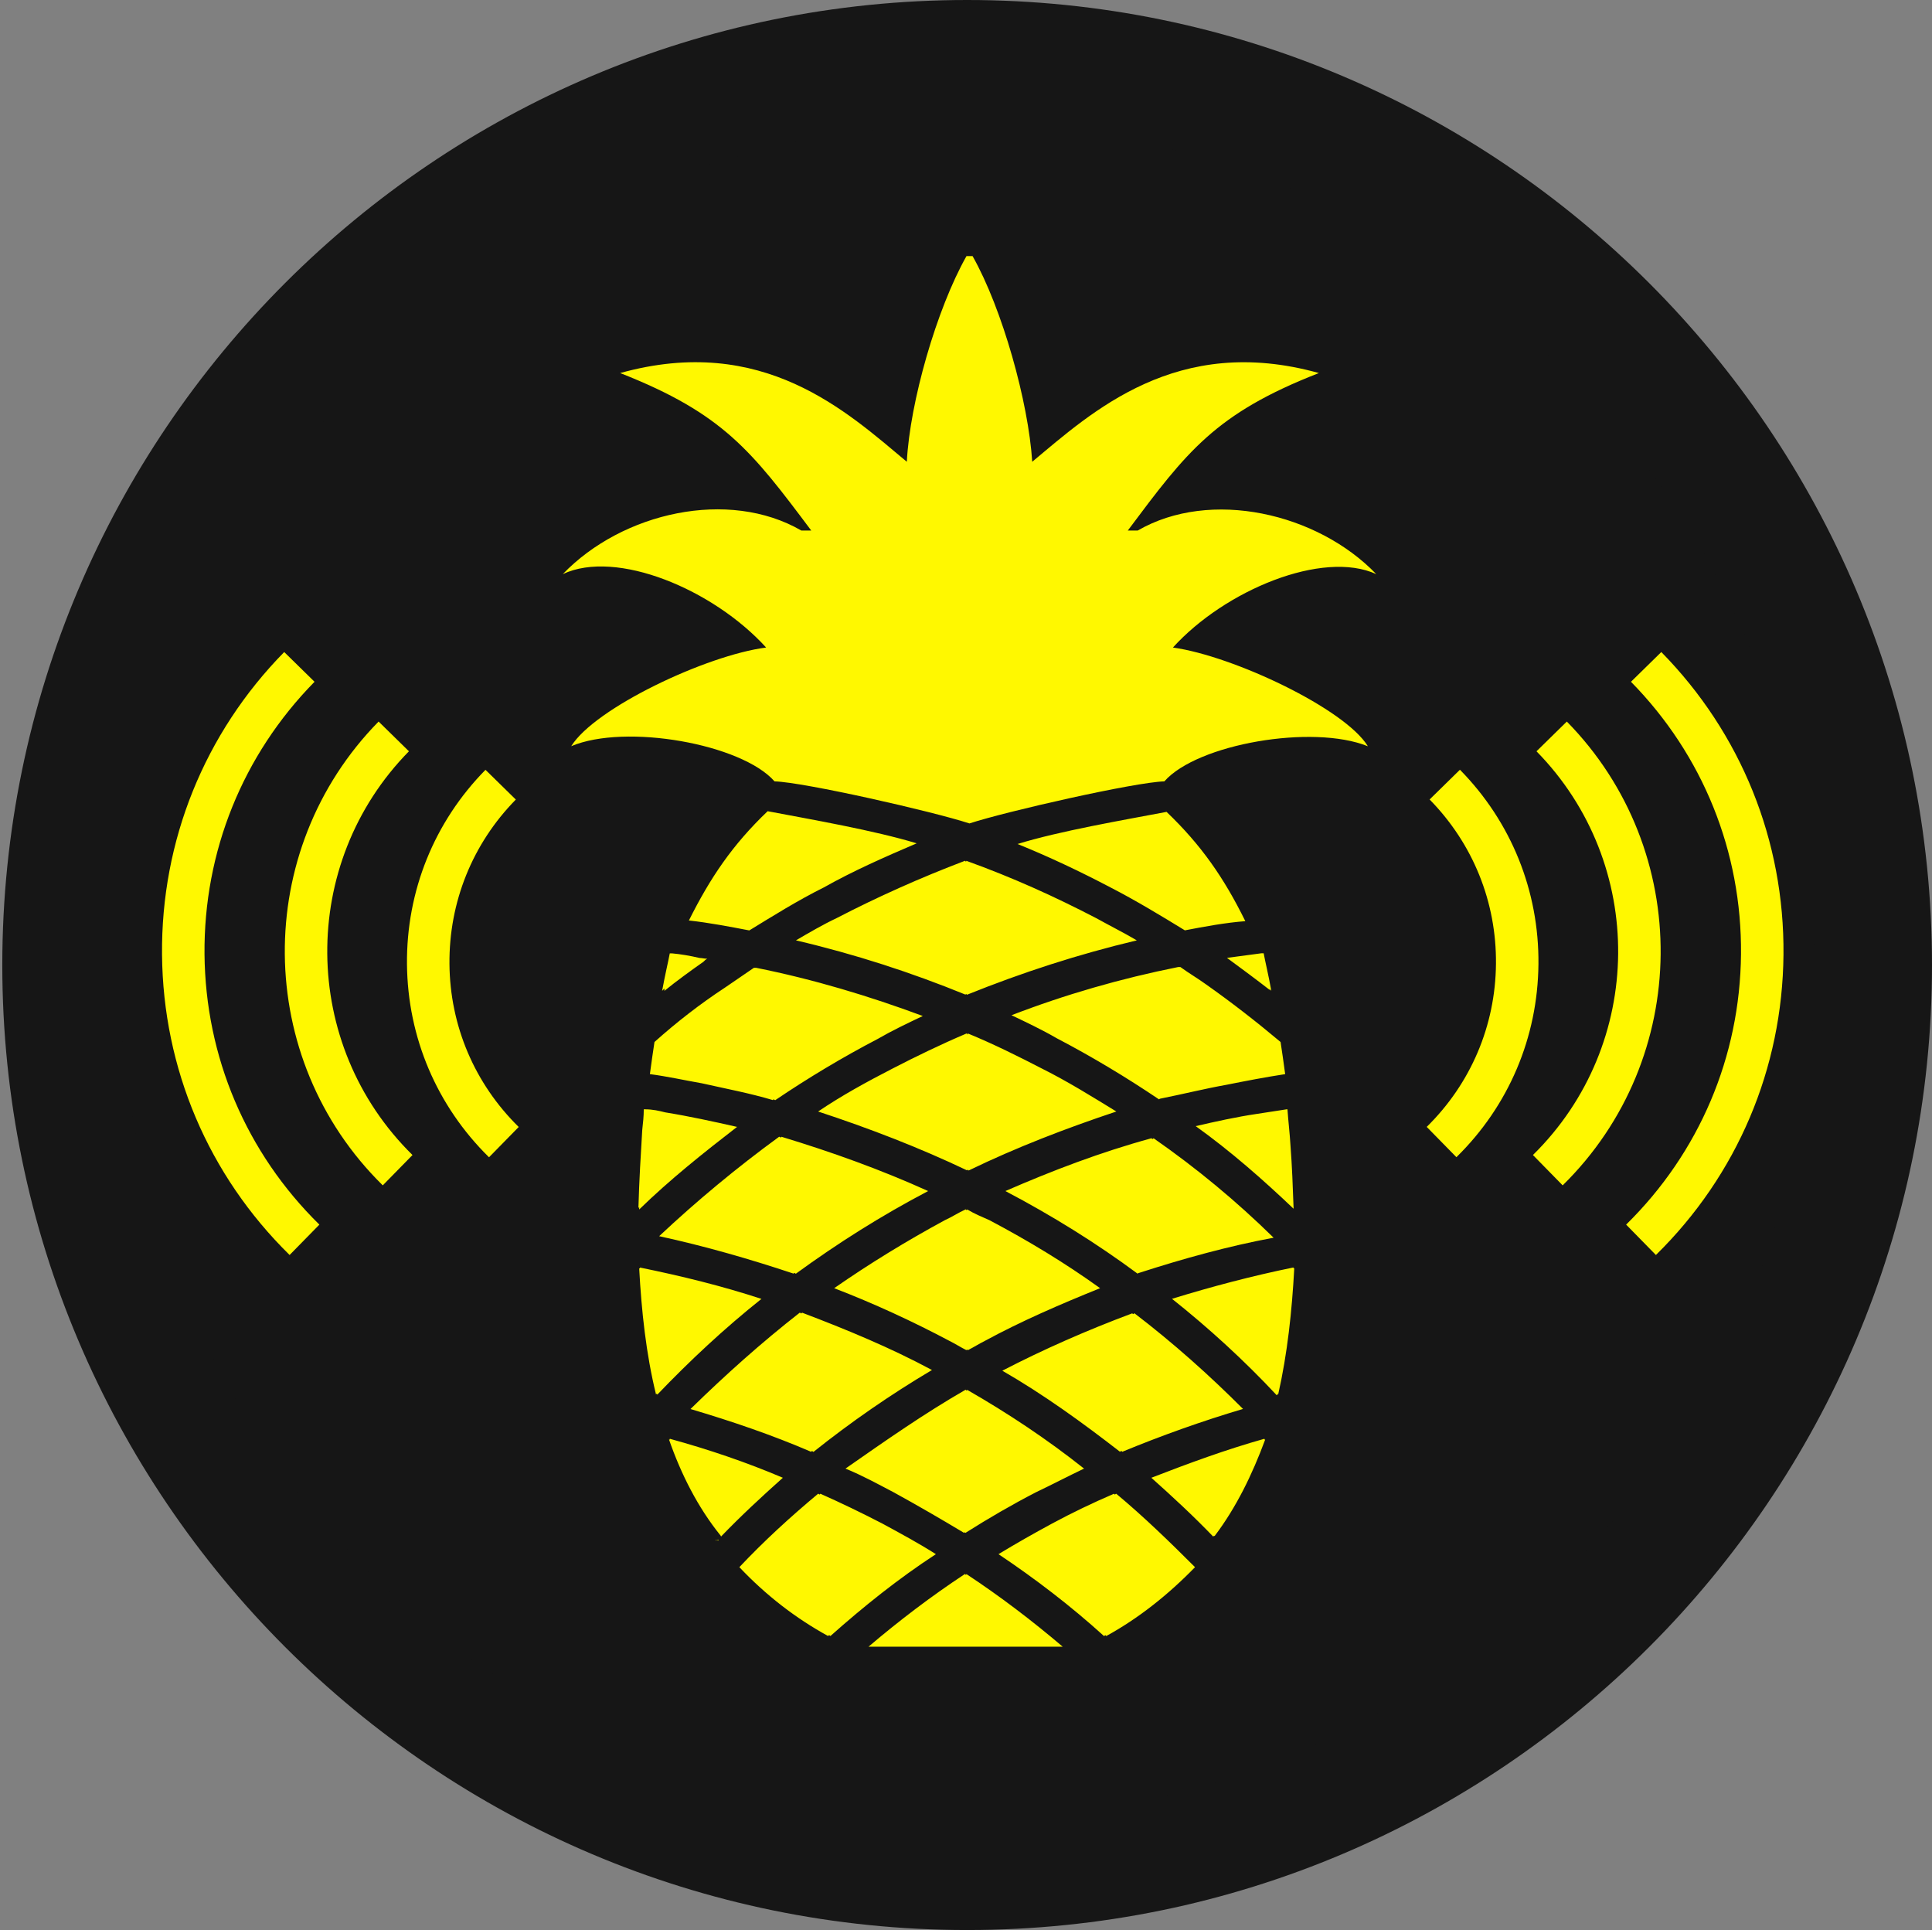 <svg xmlns="http://www.w3.org/2000/svg" id="Layer_26" data-name="Layer 26" viewBox="0 0 227.39 227.12">
  <rect x="0" y="0" width="227.39" height="227.12" fill="#808080" stroke="none"/>
  <defs>
    <style>
      .cls-1 {
        fill: #fff800;
      }

      .cls-2 {
        fill: #161616;
      }
    </style>
  </defs>
  <g>
    <g>
      <path class="cls-1" d="M113.83,16c-53.79,0-97.56,43.76-97.56,97.56s43.76,97.56,97.56,97.56,97.56-43.76,97.56-97.56S167.62,16,113.83,16Z"/>
      <path class="cls-2" d="M113.83,0C51.21,0,.27,50.94.27,113.56s50.94,113.56,113.56,113.56,113.56-50.94,113.56-113.56S176.44,0,113.83,0ZM113.83,211.12c-53.79,0-97.56-43.76-97.56-97.56S60.03,16,113.83,16s97.56,43.76,97.56,97.56-43.76,97.56-97.56,97.56Z"/>
    </g>
    <path class="cls-2" d="M113.83,14.68C58.76,14.68,14.12,59.32,14.12,114.39s44.64,99.71,99.71,99.71,99.71-44.64,99.71-99.71S168.9,14.68,113.83,14.68ZM114.01,137.73q-.09,0-.09-.09s-.09,0-.09.09c-5.67-2.7-11.52-4.95-17.54-6.93,2.79-1.89,5.76-3.51,8.73-5.04,2.79-1.44,5.76-2.88,8.73-4.14q.09,0,.09.09t.09-.09c3.06,1.26,5.94,2.7,8.73,4.14,3.06,1.53,5.94,3.33,8.73,5.04-5.94,1.98-11.79,4.23-17.36,6.93ZM116.44,143.58c4.59,2.43,8.91,5.04,13.04,8.01-4.68,1.89-9.27,3.87-13.58,6.21-.72.36-1.26.72-1.98,1.08-.09,0-.09-.09-.09-.09l-.09.09c-.72-.36-1.26-.72-1.98-1.08-4.41-2.34-8.91-4.41-13.58-6.21,4.14-2.88,8.55-5.58,13.04-8.01.81-.36,1.62-.9,2.43-1.26q.09,0,.09.09.09,0,.09-.09c.9.54,1.8.9,2.61,1.26ZM109.24,140.16c-5.49,2.88-10.62,6.12-15.56,9.72q-.09,0-.18-.09s-.09,0-.09.09c-5.13-1.71-10.44-3.24-15.83-4.41,4.41-4.14,9.18-8.1,14.12-11.7q.09,0,.18.09s.09,0,.09-.09c5.94,1.8,11.7,3.87,17.27,6.39ZM94.13,154.47c.09,0,.09.09.18.09l.09-.09c5.22,1.98,10.44,4.14,15.29,6.75-4.86,2.88-9.54,6.12-13.94,9.63-.09,0-.09-.09-.18-.09,0,0-.09,0-.09.09-4.59-1.98-9.36-3.6-14.21-5.04,4.14-4.05,8.37-7.83,12.86-11.34ZM113.65,163.55c.09,0,.09.09.09.09.09,0,.09-.09.09-.09,4.86,2.79,9.45,5.85,13.76,9.27-1.89.9-3.78,1.89-5.67,2.79-2.79,1.44-5.58,3.06-8.28,4.77-.09,0-.09-.09-.09-.09l-.09.09c-2.7-1.62-5.49-3.24-8.28-4.77-1.89-.99-3.69-1.98-5.67-2.79,4.77-3.33,9.27-6.48,14.12-9.27ZM117.97,161.3c4.86-2.52,9.99-4.77,15.29-6.75l.09.09c.09,0,.09-.09.18-.09,4.59,3.51,8.82,7.29,12.77,11.25-4.86,1.44-9.63,3.15-14.21,5.04l-.09-.09q-.09,0-.18.09c-4.41-3.42-9-6.75-13.85-9.54ZM134.07,149.79q-.09,0-.18.09c-4.86-3.6-10.08-6.84-15.56-9.72,5.58-2.43,11.25-4.59,17.18-6.21,0,0,.09,0,.09.09q.09,0,.18-.09c5.04,3.51,9.72,7.38,14.12,11.7-5.31.99-10.53,2.43-15.83,4.14ZM140.73,132.52c2.34-.54,4.77-1.08,7.2-1.44,1.17-.18,2.34-.36,3.51-.54h.09c.09,1.35.27,2.79.36,4.32.18,2.34.27,4.77.36,7.29,0,0,0,0,0,0v.09c-3.6-3.42-7.38-6.75-11.52-9.72ZM144.33,127.66c-2.52.45-5.04,1.08-7.74,1.62.09.18,0,0,0,0q-.09,0-.18.09c-3.87-2.61-7.92-5.04-12.05-7.2-1.71-.99-3.6-1.89-5.31-2.7,6.3-2.43,12.86-4.32,19.61-5.67h.27c.99.72,2.07,1.35,3.06,2.07,3.06,2.16,5.94,4.41,8.73,6.75.18,1.17.36,2.43.54,3.78-2.34.36-4.68.81-6.93,1.26ZM149.45,116.5c-1.62-1.26-3.33-2.52-5.04-3.78l4.05-.54h.27c.18.99.54,2.43.9,4.41l-.27-.27c.09.09.09.18.09.18ZM139.47,109.49c-2.79-1.71-5.76-3.51-8.73-5.04-3.6-1.89-7.2-3.6-10.98-5.13,4.95-1.53,12.32-2.79,17.54-3.78,4.05,3.87,6.75,7.74,9.27,12.86-2.34.18-4.77.63-7.11,1.08ZM129.03,108.05c1.62.9,3.24,1.71,4.77,2.61-6.84,1.62-13.49,3.78-19.97,6.39q-.09,0-.09-.09s-.09,0-.09.09c-6.39-2.61-13.04-4.77-19.97-6.39,1.53-.9,3.24-1.89,4.77-2.61,4.86-2.52,9.9-4.77,15.11-6.75q.09,0,.09.09.09,0,.09-.09c5.49,1.98,10.44,4.23,15.29,6.75ZM96.92,104.45c-3.06,1.53-5.94,3.33-8.73,5.04-2.34-.45-4.68-.9-7.11-1.17,2.52-5.04,5.13-8.91,9.27-12.86,5.22.99,12.5,2.25,17.54,3.78-3.78,1.62-7.47,3.24-10.98,5.22ZM82.34,112.73c.27,0,.54.09.9.09-.18.09-.27.18-.45.36-1.53,1.08-3.15,2.25-4.59,3.42v-.27l-.27.27c.36-1.98.72-3.42.9-4.41h.27c.99.09,2.07.27,3.24.54ZM85.31,116.23c1.17-.81,2.25-1.53,3.42-2.34h.27c6.75,1.35,13.31,3.33,19.61,5.67-1.89.9-3.6,1.71-5.31,2.7-4.14,2.16-8.19,4.59-12.05,7.2q-.09,0-.18-.09s-.09,0-.09.09c-2.7-.81-5.58-1.35-8.37-1.98-2.07-.36-4.05-.81-6.12-1.08.18-1.35.36-2.61.54-3.78,2.61-2.34,5.4-4.5,8.28-6.39ZM78.29,130.9c2.79.45,5.67,1.08,8.46,1.71-3.96,3.06-7.92,6.21-11.52,9.72v-.27l-.09.09c.09-3.24.27-6.21.45-9.18.09-.81.18-1.62.18-2.43h.09c.99,0,1.71.18,2.43.36ZM75.23,149.25h.09v-.09c4.86.99,9.63,2.16,14.3,3.69-4.38,3.49-8.41,7.25-12.26,11.27,0-.03-.02-.07-.06-.12l-.09.09c-1.17-4.77-1.71-9.81-1.98-14.84ZM84.23,181.19h.11s-.02.09-.02.09l-.09-.09ZM84.5,181.28l-.09-.09h.17s-.03.09-.08.09ZM84.86,180.83q0-.09-.09-.18c-2.61-3.24-4.59-7.11-6.03-11.25h.09v-.09c4.59,1.26,9.09,2.79,13.31,4.59-2.52,2.25-4.95,4.5-7.29,6.93ZM97.55,192.43l-.09.09c-3.78-2.07-7.29-4.77-10.44-8.1,2.88-3.06,6.03-5.94,9.27-8.64.09,0,.09.09.18.09l.09-.09c2.43,1.08,4.86,2.25,7.29,3.51,2.16,1.17,4.32,2.34,6.3,3.6-4.41,2.88-8.46,6.12-12.41,9.63q-.09-.09-.18-.09ZM102.49,193.78h-.27c3.6-3.06,7.38-5.94,11.34-8.55.09,0,.09.09.09.09.09,0,.09-.09.09-.09,3.96,2.61,7.74,5.49,11.34,8.55h-22.58ZM130.2,192.52l-.09-.09c-.09,0-.09.09-.18.09-3.87-3.51-8.1-6.75-12.41-9.63,2.07-1.26,4.14-2.43,6.3-3.6,2.34-1.26,4.77-2.43,7.29-3.51l.09.09c.09,0,.09-.09.18-.09,3.24,2.7,6.3,5.67,9.27,8.64-3.15,3.24-6.66,6.03-10.44,8.1ZM142.98,180.74c-.09,0-.18,0-.18.09-2.34-2.43-4.77-4.68-7.29-6.93,4.41-1.71,8.82-3.33,13.31-4.59v.09h.09c-1.53,4.14-3.42,8.01-5.94,11.34ZM150.44,164.09l-.09-.09c0,.09,0,.18-.09.18-3.78-4.05-8.01-7.92-12.32-11.34,4.68-1.44,9.45-2.7,14.3-3.69v.09h.09c-.27,5.04-.81,10.08-1.89,14.84ZM160.97,87.81c-6.48-2.61-20.06-.27-23.93,4.14-3.42.09-18.53,3.51-22.94,4.95-4.41-1.44-19.52-4.86-22.94-4.95-3.87-4.41-17.54-6.84-23.93-4.14,2.79-4.5,15.92-10.71,22.94-11.61-6.21-6.84-17.63-11.61-23.93-8.64,7.02-7.29,19.52-10.08,28.07-5.13h1.17c-7.02-9.36-10.35-13.76-22.49-18.53,16.82-4.68,26.72,4.59,33.74,10.44.36-7.02,3.51-17.99,7.02-24.2h.72c3.51,6.21,6.57,17.18,7.02,24.2,7.02-5.85,17-15.11,33.74-10.44-12.23,4.77-15.56,9.27-22.49,18.53h1.17c8.55-4.95,21.14-2.07,28.07,5.13-6.3-2.88-17.81,1.89-23.93,8.64,7.11.99,20.24,7.2,22.94,11.61Z"/>
  </g>
  <path class="cls-1" d="M194.89,147.68l-3.5-3.57c8.61-8.46,13.41-19.76,13.52-31.82.11-12.07-4.49-23.45-12.95-32.06l3.57-3.5c9.39,9.56,14.5,22.21,14.38,35.61-.12,13.4-5.45,25.95-15.01,35.34Z"/>
  <path class="cls-1" d="M183.92,139.49l-3.5-3.57c13.21-12.98,13.4-34.29.42-47.51l3.57-3.5c14.91,15.18,14.7,39.67-.49,54.58Z"/>
  <path class="cls-1" d="M171.42,136.18l-3.5-3.57c5.19-5.1,8.09-11.92,8.15-19.19.07-7.28-2.71-14.14-7.81-19.34l3.57-3.5c6.04,6.14,9.32,14.27,9.24,22.88-.08,8.61-3.5,16.68-9.65,22.71Z"/>
  <path class="cls-1" d="M34.08,147.68c-9.56-9.39-14.89-21.94-15.01-35.34-.12-13.4,4.99-26.05,14.38-35.61l3.57,3.5c-8.46,8.61-13.05,19.99-12.95,32.06.11,12.07,4.91,23.37,13.52,31.82l-3.5,3.57Z"/>
  <path class="cls-1" d="M45.05,139.49c-15.18-14.91-15.4-39.4-.49-54.58l3.57,3.5c-12.98,13.21-12.79,34.53.42,47.51l-3.5,3.57Z"/>
  <path class="cls-1" d="M57.55,136.18c-6.14-6.04-9.57-14.1-9.65-22.71-.08-8.61,3.2-16.74,9.24-22.88l3.57,3.5c-5.1,5.19-7.87,12.06-7.81,19.34.06,7.28,2.96,14.09,8.15,19.19l-3.5,3.57Z"/>
</svg>